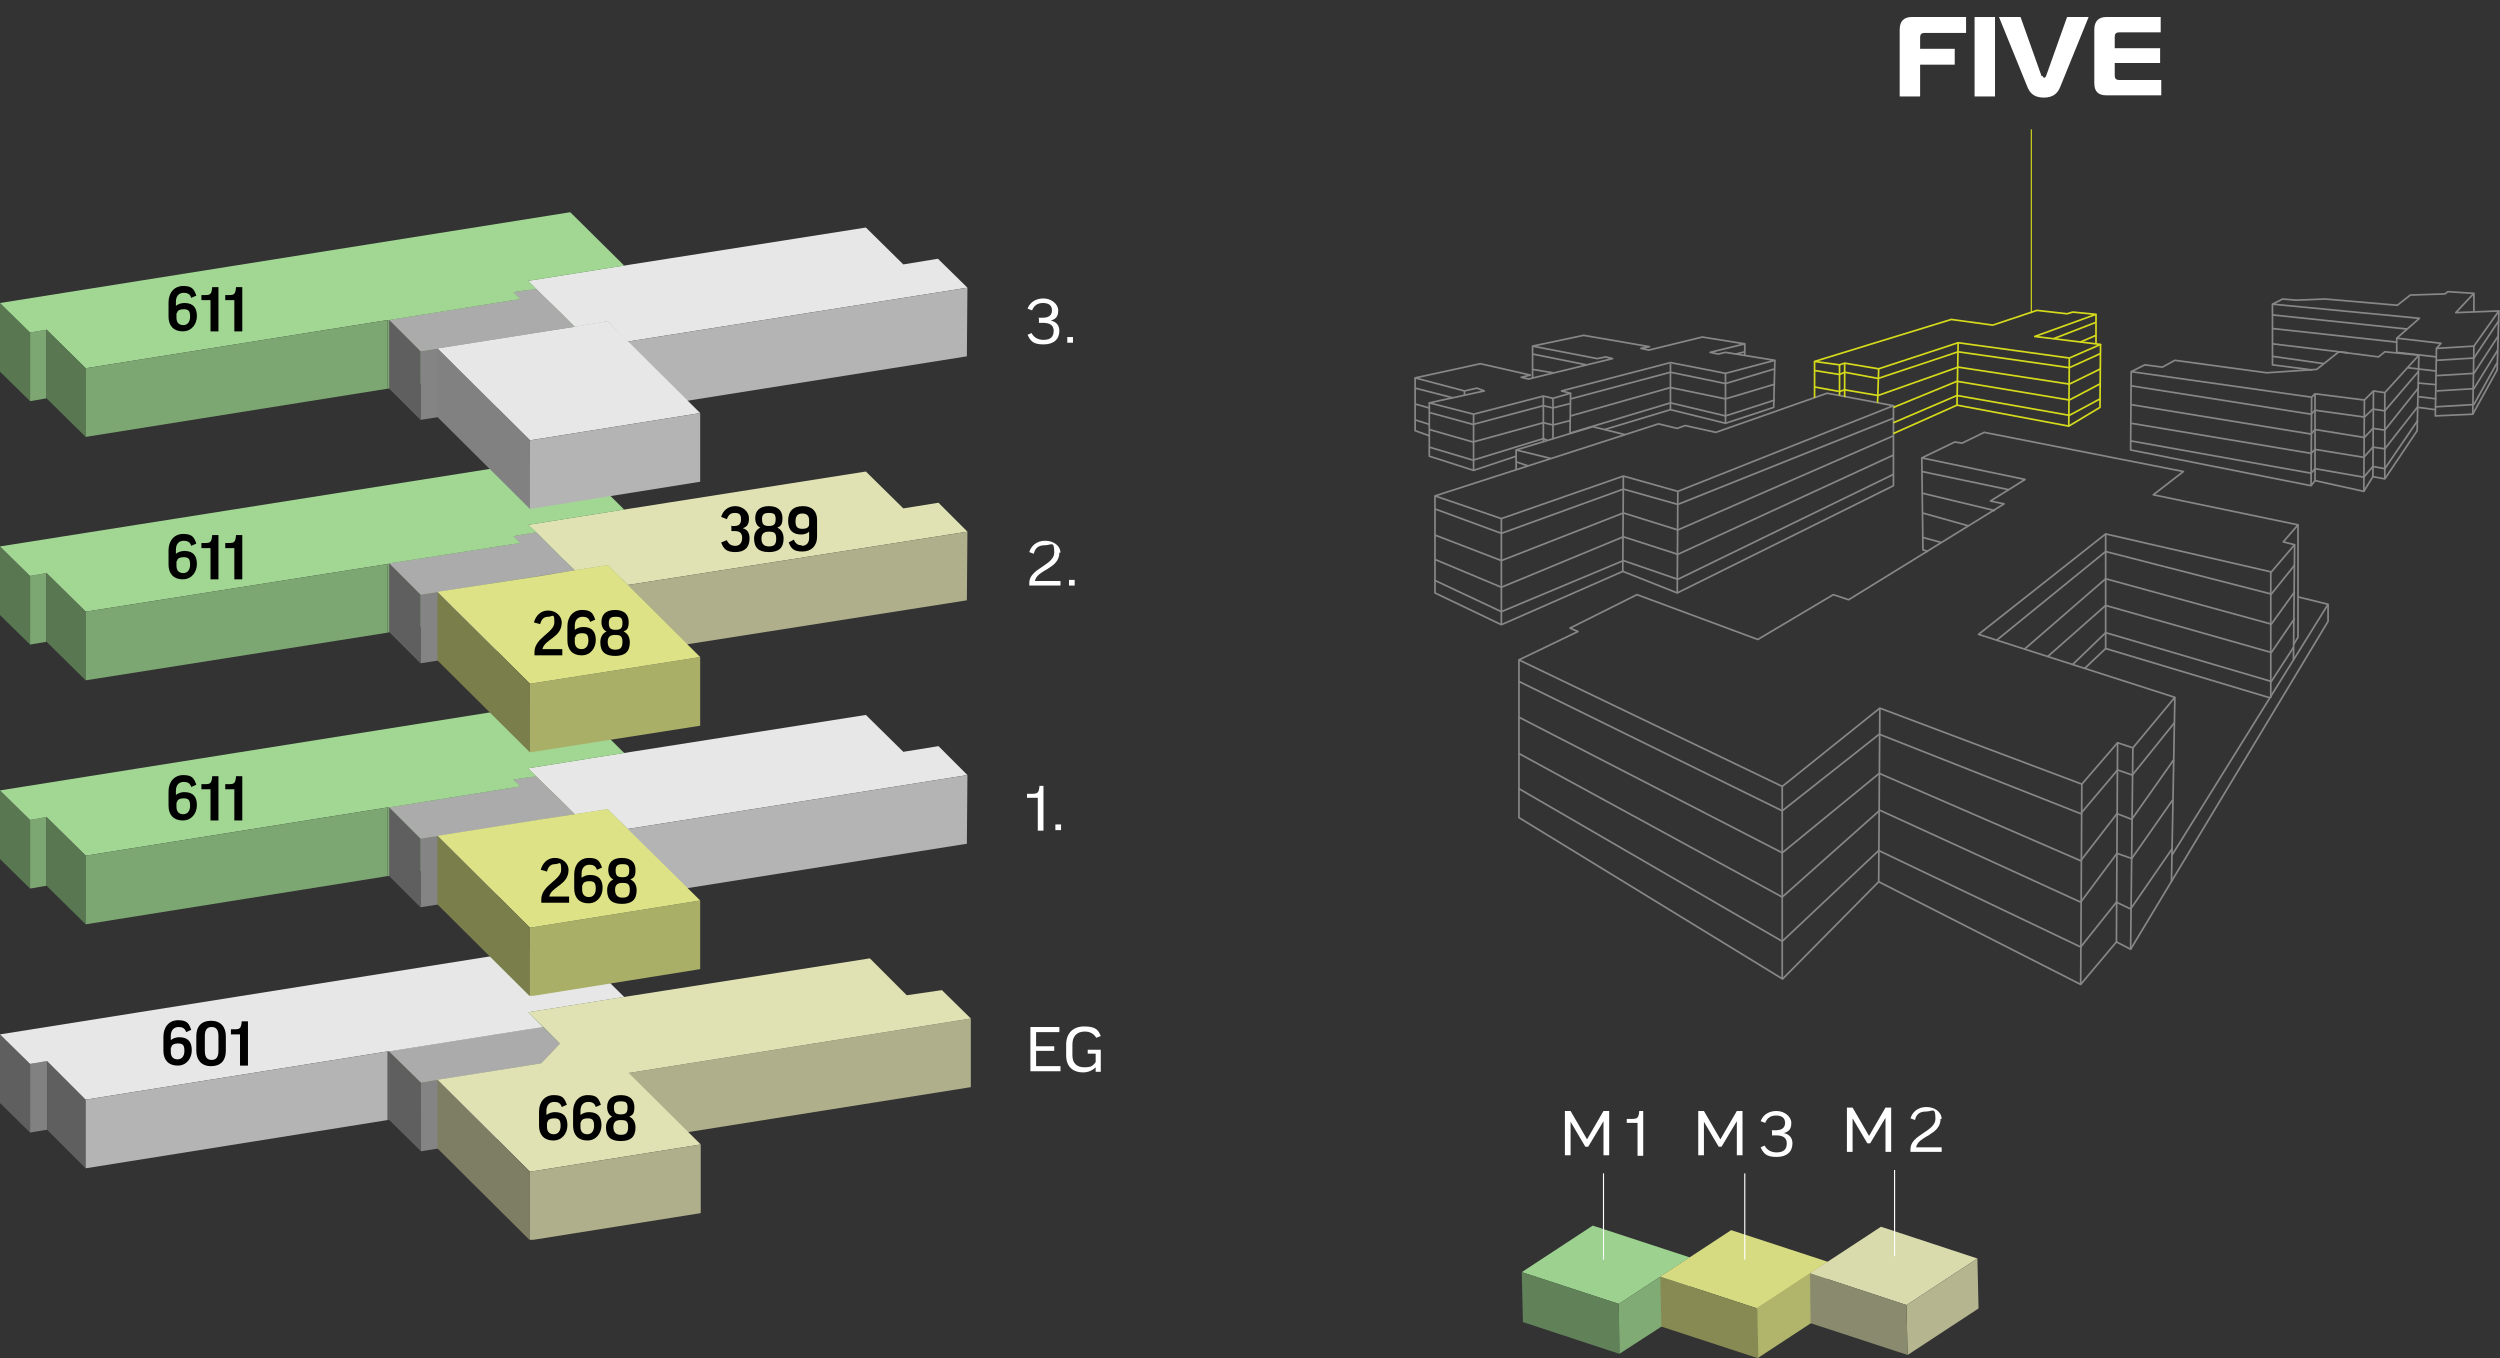 <?xml version="1.0" encoding="UTF-8"?>
<svg id="uuid-26e4fee6-b689-4567-a414-d956344bf534" xmlns="http://www.w3.org/2000/svg" xmlns:xlink="http://www.w3.org/1999/xlink" version="1.1" viewBox="0 0 440.6 239.4">
  <rect x="0" y="0" width="440.6" height="239.4" fill="#333333" stroke="none"/>
  <!-- Generator: Adobe Illustrator 29.5.0, SVG Export Plug-In . SVG Version: 2.1.0 Build 137)  -->
  <defs>
    <style>
      .st0, .st1, .st2, .st3, .st4 {
        fill: none;
      }

      .st5 {
        fill: #5f5f5f;
      }

      .st6 {
        fill: #80ab75;
      }

      .st7 {
        fill: #597852;
      }

      .st8 {
        fill: #aaaf68;
      }

      .st9 {
        fill: #acabab;
      }

      .st10 {
        fill: #7da772;
      }

      .st11 {
        fill: #b4b4b4;
      }

      .st12 {
        isolation: isolate;
      }

      .st13 {
        fill: #7a7e4a;
      }

      .st14 {
        fill: #618259;
      }

      .st15 {
        clip-path: url(#clippath-1);
      }

      .st16 {
        clip-path: url(#clippath-3);
      }

      .st17 {
        clip-path: url(#clippath-4);
      }

      .st18 {
        clip-path: url(#clippath-2);
      }

      .st19 {
        clip-path: url(#clippath-7);
      }

      .st20 {
        clip-path: url(#clippath-6);
      }

      .st21 {
        clip-path: url(#clippath-5);
      }

      .st22 {
        fill: #7d7e63;
      }

      .st23 {
        fill: #e7e7e7;
      }

      .st24 {
        fill: #a1d793;
      }

      .st25 {
        fill: #fff;
      }

      .st1 {
        stroke: #fff;
      }

      .st1, .st2 {
        stroke-miterlimit: 10;
        stroke-width: .2px;
      }

      .st26 {
        fill: #858484;
      }

      .st27 {
        fill: #757474;
      }

      .st28 {
        fill: #dce285;
      }

      .st29 {
        fill: #818181;
      }

      .st30 {
        fill: #d6db82;
      }

      .st31 {
        fill: #afaf8b;
      }

      .st32 {
        fill: #8a8a6e;
      }

      .st33 {
        fill: #b5b58f;
      }

      .st34 {
        fill: #e1e2b3;
      }

      .st2, .st3 {
        stroke: #d5da1b;
      }

      .st35 {
        fill: #878a52;
      }

      .st3, .st4 {
        stroke-linejoin: round;
        stroke-width: .3px;
      }

      .st36 {
        fill: #9cd18f;
      }

      .st37 {
        clip-path: url(#clippath);
      }

      .st38 {
        fill: #d9dbad;
      }

      .st39 {
        fill: #b0b56b;
      }

      .st4 {
        stroke: #878787;
      }
    </style>
    <clipPath id="clippath">
      <rect class="st0" x="0" y="37.4" width="171.1" height="181.1"/>
    </clipPath>
    <clipPath id="clippath-1">
      <rect class="st0" x="0" y="166.3" width="171" height="52.2"/>
    </clipPath>
    <clipPath id="clippath-2">
      <rect class="st0" x="0" y="37.4" width="171.1" height="181.1"/>
    </clipPath>
    <clipPath id="clippath-3">
      <rect class="st0" x="0" y="123.3" width="170.5" height="52.2"/>
    </clipPath>
    <clipPath id="clippath-4">
      <rect class="st0" x="0" y="37.4" width="171.1" height="181.1"/>
    </clipPath>
    <clipPath id="clippath-5">
      <rect class="st0" x="0" y="80.4" width="170.5" height="52.2"/>
    </clipPath>
    <clipPath id="clippath-6">
      <rect class="st0" x="0" y="37.4" width="171.1" height="181.1"/>
    </clipPath>
    <clipPath id="clippath-7">
      <rect class="st0" x="0" y="37.4" width="170.5" height="52.2"/>
    </clipPath>
  </defs>
  <g id="uuid-78f483a3-80d4-4cc5-9fe0-41d1d1cb0761">
    <g>
      <g>
        <path class="st25" d="M186.7,181v.9h-4.1v2.5h3.2v.8h-3.2v2.7h4.3v.9h-5.3v-7.8h5.2Z"/>
        <path class="st25" d="M194,182.6l-.8.3c-.4-.7-1.1-1.1-2-1.1-1.5,0-2.2.9-2.2,2.3v1.9c0,1.4.8,2.1,2.1,2.1s1.5-.3,2-.9v-1.5h-1.4v-.7h2.3v3.9h-.9v-.8c-.6.6-1.4.9-2.2.9-1.9,0-3-1.1-3-3v-1.9c0-1.9,1.1-3.2,3.2-3.2s2.5.7,2.9,1.7h0Z"/>
      </g>
      <g>
        <path class="st25" d="M183.9,138.5v7.9h-1v-5.8h-1.9v-.7h.9c1,0,1.2-.2,1.3-1.4h.8,0Z"/>
        <path class="st25" d="M186,145.3h1v1h-1v-1Z"/>
      </g>
      <g>
        <path class="st25" d="M186.7,97.4c0,2.9-4,3-4.3,5h4.5v.8h-5.5v-.5c0-2.5,4.4-3.1,4.4-5.3s-.5-1.3-1.7-1.3-1.7.6-1.9,1.5l-.8-.3c.3-1,1.2-2,2.8-2s2.7,1,2.7,2.1h0s0,0,0,0Z"/>
        <path class="st25" d="M188.4,102.2h1v1h-1v-1Z"/>
      </g>
      <g>
        <path class="st25" d="M183,56h.7c1.1,0,1.7-.4,1.7-1.3s-.6-1.3-1.6-1.3-1.6.5-1.9,1.3l-.8-.3c.4-1.1,1.4-1.8,2.8-1.8s2.6,1,2.6,2.1-.4,1.5-1.3,1.8h0c1,.2,1.5.9,1.5,1.8,0,1.5-1,2.4-2.8,2.4s-2.3-.6-2.8-1.7l.7-.3c.4.8,1.2,1.2,2.1,1.2,1.3,0,1.8-.6,1.8-1.6s-.7-1.4-1.9-1.4h-.7v-.8h0Z"/>
        <path class="st25" d="M188.1,59.4h1v1h-1v-1Z"/>
      </g>
      <g class="st37">
        <g class="st12">
          <g class="st15">
            <g>
              <polygon class="st10" points="110 175.7 110 187.8 93.1 190.5 93.1 178.4 110 175.7"/>
              <polygon class="st22" points="95.8 181 95.7 193.1 93.1 190.5 93.1 178.4 95.8 181"/>
              <polygon class="st22" points="98.7 183.9 98.7 196 95.7 193.1 95.8 181 98.7 183.9"/>
              <polygon class="st10" points="95.7 181 95.7 193.1 68.6 197.4 68.6 185.3 95.7 181"/>
              <polygon class="st5" points="68.3 185.3 68.3 197.4 68.6 197.4 68.6 185.3 68.3 185.3"/>
              <polygon class="st27" points="98.7 183.9 98.7 196 95.4 199.5 95.4 187.4 98.7 183.9"/>
              <polygon class="st29" points="8.3 187 8.3 199.1 5.3 199.6 5.3 187.5 8.3 187"/>
              <polygon class="st5" points="0 194.4 5.3 199.6 5.3 187.5 0 182.3 0 194.4"/>
              <polygon class="st31" points="110.8 189.1 110.7 201.2 171.1 191.6 171.1 179.5 110.8 189.1"/>
              <polygon class="st5" points="74.2 190.8 74.2 202.9 68.6 197.4 68.6 185.3 74.2 190.8"/>
              <polygon class="st9" points="95.7 181 98.7 183.9 95.4 187.4 74.2 190.8 68.6 185.3 95.7 181"/>
              <polygon class="st26" points="95.4 187.4 95.4 199.5 74.2 202.9 74.2 190.8 95.4 187.4"/>
              <polygon class="st5" points="15.1 193.8 15.1 205.9 8.3 199.1 8.3 187 15.1 193.8"/>
              <polygon class="st23" points="100.5 166.3 0 182.3 5.3 187.5 8.3 187 15.1 193.8 68.3 185.3 68.6 185.3 95.7 181 93.1 178.4 110 175.7 100.5 166.3"/>
              <polygon class="st11" points="68.3 185.3 68.3 197.4 15.1 205.9 15.1 193.8 68.3 185.3"/>
              <polygon class="st34" points="110 175.7 93.1 178.4 95.8 181 98.7 183.9 95.4 187.4 77.1 190.3 93.4 206.5 123.5 201.7 110.8 189.1 171.1 179.5 166 174.5 159.8 175.4 153.3 168.9 110 175.7"/>
              <polygon class="st31" points="93.4 206.5 93.4 218.6 123.5 213.8 123.5 201.7 93.4 206.5"/>
              <polygon class="st22" points="77.1 202.4 93.4 218.6 93.4 206.5 77.1 190.3 77.1 202.4"/>
            </g>
          </g>
        </g>
      </g>
      <g class="st18">
        <g class="st12">
          <g class="st16">
            <g>
              <polygon class="st10" points="109.4 132.8 109.4 144.9 110 144.8 110 132.7 109.4 132.8"/>
              <polygon class="st10" points="109.4 132.8 109.4 144.9 93.1 147.5 93.1 135.4 109.4 132.8"/>
              <polygon class="st22" points="94.5 136.8 94.5 148.9 93.1 147.5 93.1 135.4 94.5 136.8"/>
              <polygon class="st10" points="94.5 136.8 94.5 148.9 90.5 149.5 90.5 137.4 94.5 136.8"/>
              <polygon class="st22" points="95.7 138 95.7 150.1 94.5 148.9 94.5 136.8 95.7 138"/>
              <polygon class="st5" points="91.7 138.6 91.7 150.7 90.5 149.5 90.5 137.4 91.7 138.6"/>
              <polygon class="st22" points="98.7 140.9 98.7 153 95.7 150.1 95.7 138 98.7 140.9"/>
              <polygon class="st10" points="91.7 138.6 91.7 150.7 68.6 154.4 68.6 142.3 91.7 138.6"/>
              <polygon class="st10" points="68.3 142.3 68.3 154.4 68.6 154.4 68.6 142.3 68.3 142.3"/>
              <polygon class="st31" points="107.1 142.6 107.1 154.6 101.2 155.6 101.3 143.5 107.1 142.6"/>
              <polygon class="st22" points="101.3 143.5 101.2 155.6 98.7 153 98.7 140.9 101.3 143.5"/>
              <polygon class="st10" points="8.2 144 8.2 156.1 5.3 156.6 5.3 144.5 8.2 144"/>
              <polygon class="st7" points="0 150.6 0 151.4 5.3 156.6 5.3 144.5 0 139.3 0 150.6"/>
              <polygon class="st22" points="110.6 146.1 110.6 158.2 107.1 154.6 107.1 142.6 110.6 146.1"/>
              <polygon class="st23" points="109.4 132.8 93.1 135.4 94.5 136.8 95.7 138 98.7 140.9 101.3 143.5 107.1 142.6 110.6 146.1 170.5 136.6 165.4 131.5 159.2 132.5 152.6 126 109.4 132.8"/>
              <polygon class="st11" points="110.6 146.1 110.6 158.2 170.4 148.7 170.5 136.6 110.6 146.1"/>
              <polygon class="st26" points="101.3 143.5 101.2 155.6 74.1 159.9 74.1 147.8 101.3 143.5"/>
              <polygon class="st9" points="94.5 136.8 95.7 138 98.7 140.9 101.3 143.5 74.1 147.8 68.6 142.3 91.7 138.6 90.5 137.4 94.5 136.8"/>
              <polygon class="st5" points="74.1 147.8 74.1 159.9 68.6 154.4 68.6 142.3 74.1 147.8"/>
              <polygon class="st24" points="100.5 123.3 0 139.3 5.3 144.5 8.2 144 15.1 150.8 68.3 142.3 68.6 142.3 91.7 138.6 90.5 137.4 94.5 136.8 93.1 135.4 109.4 132.8 110 132.7 100.5 123.3"/>
              <polygon class="st7" points="15.1 150.8 15.1 162.9 8.2 156.1 8.2 144 15.1 150.8"/>
              <polygon class="st10" points="68.3 142.3 68.3 154.4 15.1 162.9 15.1 150.8 68.3 142.3"/>
              <polygon class="st8" points="93.4 163.5 93.4 175.6 123.4 170.8 123.4 158.7 93.4 163.5"/>
              <polygon class="st28" points="107.1 142.6 123.4 158.7 93.4 163.5 77.1 147.3 95.4 144.4 101.3 143.5 107.1 142.6"/>
              <polygon class="st13" points="77.1 159.4 93.4 175.6 93.4 163.5 77.1 147.3 77.1 159.4"/>
            </g>
          </g>
        </g>
      </g>
      <g class="st17">
        <g class="st12">
          <g class="st21">
            <g>
              <polygon class="st10" points="109.4 89.9 109.4 102 110 101.9 110 89.8 109.4 89.9"/>
              <polygon class="st10" points="109.4 89.9 109.4 102 93.1 104.5 93.1 92.5 109.4 89.9"/>
              <polygon class="st22" points="94.5 93.8 94.5 105.9 93.1 104.5 93.1 92.5 94.5 93.8"/>
              <polygon class="st10" points="94.5 93.8 94.5 105.9 90.5 106.6 90.5 94.5 94.5 93.8"/>
              <polygon class="st22" points="95.7 95 95.7 107.1 94.5 105.9 94.5 93.8 95.7 95"/>
              <polygon class="st5" points="91.7 95.7 91.7 107.8 90.5 106.6 90.5 94.5 91.7 95.7"/>
              <polygon class="st22" points="98.7 98 98.7 110.1 95.7 107.1 95.7 95 98.7 98"/>
              <polygon class="st10" points="91.7 95.7 91.7 107.8 68.6 111.4 68.6 99.3 91.7 95.7"/>
              <polygon class="st10" points="68.3 99.4 68.3 111.5 68.6 111.4 68.6 99.3 68.3 99.4"/>
              <polygon class="st31" points="107.1 99.6 107.1 111.7 101.2 112.6 101.3 100.5 107.1 99.6"/>
              <polygon class="st22" points="101.3 100.5 101.2 112.6 98.7 110.1 98.7 98 101.3 100.5"/>
              <polygon class="st10" points="8.2 101 8.2 113.1 5.3 113.6 5.3 101.5 8.2 101"/>
              <polygon class="st7" points="0 108.4 5.3 113.6 5.3 101.5 0 96.3 0 108.4"/>
              <polygon class="st22" points="110.6 103.1 110.6 115.2 107.1 111.7 107.1 99.6 110.6 103.1"/>
              <polygon class="st34" points="109.4 89.9 93.1 92.5 94.5 93.8 95.7 95 98.7 98 101.3 100.5 107.1 99.6 110.6 103.1 170.5 93.7 165.4 88.6 159.2 89.6 152.6 83.1 109.4 89.9"/>
              <polygon class="st31" points="110.6 103.1 110.6 115.2 170.4 105.8 170.5 93.7 110.6 103.1"/>
              <polygon class="st26" points="101.3 100.5 101.2 112.6 74.1 116.9 74.1 104.8 101.3 100.5"/>
              <polygon class="st9" points="94.5 93.8 95.7 95 98.7 98 101.3 100.5 74.1 104.8 68.6 99.3 91.7 95.7 90.5 94.5 94.5 93.8"/>
              <polygon class="st5" points="74.1 104.8 74.1 116.9 68.6 111.4 68.6 99.3 74.1 104.8"/>
              <polygon class="st24" points="100.5 80.4 0 96.3 5.3 101.5 8.2 101 15.1 107.8 68.3 99.4 68.6 99.3 91.7 95.7 90.5 94.5 94.5 93.8 93.1 92.5 109.4 89.9 110 89.8 100.5 80.4"/>
              <polygon class="st7" points="15.1 107.8 15.1 119.9 8.2 113.1 8.2 101 15.1 107.8"/>
              <polygon class="st10" points="68.3 99.4 68.3 111.5 15.1 119.9 15.1 107.8 68.3 99.4"/>
              <polygon class="st8" points="93.4 120.5 93.4 132.6 123.4 127.9 123.4 115.8 93.4 120.5"/>
              <polygon class="st28" points="107.1 99.6 123.4 115.8 93.4 120.5 77.1 104.3 95.4 101.5 101.3 100.5 107.1 99.6"/>
              <polygon class="st13" points="77.1 116.4 93.4 132.6 93.4 120.5 77.1 104.4 77.1 116.4"/>
            </g>
          </g>
        </g>
      </g>
      <g class="st20">
        <g class="st12">
          <g class="st19">
            <g>
              <polygon class="st10" points="109.4 46.9 109.4 59 110 58.9 110 46.8 109.4 46.9"/>
              <polygon class="st10" points="109.4 46.9 109.4 59 93.1 61.6 93.1 49.5 109.4 46.9"/>
              <polygon class="st29" points="94.5 50.9 94.5 63 93.1 61.6 93.1 49.5 94.5 50.9"/>
              <polygon class="st10" points="94.5 50.9 94.5 63 90.5 63.6 90.5 51.5 94.5 50.9"/>
              <polygon class="st29" points="95.7 52.1 95.7 64.2 94.5 63 94.5 50.9 95.7 52.1"/>
              <polygon class="st5" points="91.7 52.7 91.7 64.8 90.5 63.6 90.5 51.5 91.7 52.7"/>
              <polygon class="st29" points="98.7 55 98.7 67.1 95.7 64.2 95.7 52.1 98.7 55"/>
              <polygon class="st10" points="91.7 52.7 91.7 64.8 68.6 68.5 68.6 56.4 91.7 52.7"/>
              <polygon class="st10" points="68.3 56.4 68.3 68.5 68.6 68.5 68.6 56.4 68.3 56.4"/>
              <polygon class="st11" points="107.1 56.6 107.1 68.7 101.2 69.7 101.3 57.6 107.1 56.6"/>
              <polygon class="st29" points="101.3 57.6 101.2 69.7 98.7 67.1 98.7 55 101.3 57.6"/>
              <polygon class="st10" points="8.2 58.1 8.2 70.2 5.3 70.7 5.3 58.6 8.2 58.1"/>
              <polygon class="st7" points="0 65.5 5.3 70.7 5.3 58.6 0 53.4 0 65.5"/>
              <polygon class="st29" points="110.6 60.2 110.6 72.3 107.1 68.7 107.1 56.6 110.6 60.2"/>
              <polygon class="st23" points="109.4 46.9 93.1 49.5 94.5 50.9 95.7 52.1 98.7 55 101.3 57.6 107.1 56.6 110.6 60.2 170.5 50.7 165.3 45.6 159.2 46.6 152.6 40.1 109.4 46.9"/>
              <polygon class="st11" points="110.6 60.2 110.6 72.3 170.4 62.8 170.5 50.7 110.6 60.2"/>
              <polygon class="st26" points="101.2 57.6 101.2 69.7 74.1 74 74.1 61.9 101.2 57.6"/>
              <polygon class="st23" points="107.1 56.6 123.4 72.8 93.4 77.6 77.1 61.4 95.4 58.5 101.2 57.6 107.1 56.6"/>
              <polygon class="st9" points="94.5 50.9 95.7 52.1 98.7 55 101.2 57.6 74.1 61.9 68.6 56.4 91.7 52.7 90.5 51.5 94.5 50.9"/>
              <polygon class="st5" points="74.1 61.9 74.1 74 68.6 68.5 68.6 56.4 74.1 61.9"/>
              <polygon class="st24" points="100.5 37.4 0 53.4 5.3 58.6 8.2 58.1 15.1 64.9 68.3 56.4 68.6 56.4 91.7 52.7 90.5 51.5 94.5 50.9 93.1 49.5 109.4 46.9 110 46.8 100.5 37.4"/>
              <polygon class="st7" points="15.1 64.9 15.1 77 8.2 70.2 8.2 58.1 15.1 64.9"/>
              <polygon class="st10" points="68.3 56.4 68.3 68.5 15.1 77 15.1 64.9 68.3 56.4"/>
              <polygon class="st11" points="93.4 77.6 93.4 89.7 123.4 84.9 123.4 72.8 93.4 77.6"/>
              <polygon class="st29" points="77.1 73.5 93.4 89.7 93.4 77.6 77.1 61.4 77.1 73.5"/>
            </g>
          </g>
        </g>
      </g>
      <g>
        <path class="st25" d="M334.8,17V5.2c0-1.5.8-2.2,2.1-2.2h9.6v2.8h-7.2c-.7,0-.9.2-.9.9v1.9h6.1v2.8h-6.1v5.6h-3.6,0Z"/>
        <path class="st25" d="M348,17V3h3.6v14h-3.6Z"/>
        <path class="st25" d="M360,13.4c0,.2.2.3.3.3s.2-.1.3-.3l3.7-10.4h3.8l-5,12.3c-.4,1-1.1,1.9-2.9,1.9s-2.5-.9-2.9-1.9l-5-12.3h3.8l3.7,10.4h0Z"/>
        <path class="st25" d="M380.8,5.7h-7.2c-.7,0-.9.2-.9.9v1.9h8v2.6h-8v2.1c0,.7.2.9.9.9h7.3v2.7h-9.7c-1.3,0-2.1-.6-2.1-2.1V5.2c0-1.5.8-2.2,2.1-2.2h9.6v2.7h0Z"/>
      </g>
      <polygon class="st4" points="267.7 116.3 267.7 144.1 314.1 172.5 314.1 138.6 267.7 116.3"/>
      <polyline class="st4" points="267.7 116.3 278.1 111.3 276.7 110.7 288.5 104.8 309.8 112.7 323.1 104.8 325.8 105.7 353.2 88.8 350.8 88.3 356.9 84.5 338.7 80.7 344.5 77.9 345.8 78.1 349.7 76.2 384.8 83.1 379.5 87.2 405 92.5 402.4 95.5 404.4 96 400.3 100.8 371.1 94.1 348.7 111.8 383.3 122.9 375.9 131.8 373.2 130.9 366.9 138.2 331.3 124.8 314.1 138.6"/>
      <polyline class="st4" points="366.7 173.5 373 166 375.5 167.3 410.3 109.5 410.3 106.5"/>
      <polyline class="st4" points="314.1 172.6 331.1 155.4 366.7 173.5 366.9 138.2"/>
      <line class="st4" x1="331.3" y1="124.8" x2="331.1" y2="155.4"/>
      <line class="st4" x1="373" y1="166" x2="373.2" y2="130.9"/>
      <line class="st4" x1="375.9" y1="131.8" x2="375.5" y2="167.3"/>
      <polyline class="st4" points="267.7 120.1 314.1 142.9 331.2 129.4 366.7 143.4 373.2 135.7 375.8 136.6 383.2 127.4"/>
      <polyline class="st4" points="267.7 126.4 314.1 150.3 331.2 136.3 366.7 151.7 373.1 143.4 375.7 144.4 383.1 133.9"/>
      <polyline class="st4" points="267.7 132.8 314.1 158.1 331.3 142.8 366.7 159 373.1 150.4 375.7 151.3 382.9 141"/>
      <polyline class="st4" points="371.1 94.1 371.1 114.3 367.4 117.8"/>
      <line class="st4" x1="404.2" y1="116.3" x2="404.4" y2="96"/>
      <line class="st4" x1="371.1" y1="114.3" x2="400.1" y2="123"/>
      <polyline class="st4" points="405 92.5 405 112.3 404.2 113.6"/>
      <polyline class="st4" points="267.7 139 314.1 165.9 331.1 149.9 366.7 166.9 373 159 375.5 160.2 382.8 149.6"/>
      <polyline class="st4" points="405 105.2 410.3 106.5 382.8 150.7"/>
      <polyline class="st4" points="351.8 112.9 371.1 97.2 400.3 104.7 404.4 99.6"/>
      <polyline class="st4" points="356.8 114.4 371.1 102 400.3 110 404.4 104.3"/>
      <polyline class="st4" points="360.9 115.7 371.1 106.7 400.3 115 404.4 109"/>
      <polyline class="st4" points="365.3 117.1 371.1 111.5 400.3 120.1 404.2 114.1"/>
      <line class="st4" x1="400.2" y1="100.8" x2="400.2" y2="123"/>
      <polyline class="st4" points="338.7 80.7 338.9 96.9 339.8 97.2"/>
      <line class="st4" x1="354" y1="86.3" x2="338.7" y2="83.1"/>
      <line class="st4" x1="351.6" y1="90" x2="338.7" y2="86.9"/>
      <line class="st4" x1="347" y1="92.7" x2="338.8" y2="90.4"/>
      <line class="st4" x1="342.1" y1="95.6" x2="338.8" y2="94.7"/>
      <line class="st4" x1="382.7" y1="155.4" x2="383.3" y2="122.9"/>
      <polygon class="st4" points="292.3 74.7 252.9 87.4 264.6 91.4 286.1 83.9 295.7 86.6 333.7 71.5 322 69.3 302.4 76.2 297 75 295.6 75.5 292.3 74.7"/>
      <polyline class="st4" points="286.4 76.6 280.7 75.2 267.2 79.3 273.3 80.8"/>
      <line class="st4" x1="267.2" y1="79.3" x2="267.2" y2="82.8"/>
      <polyline class="st4" points="252.9 87.4 252.9 104.5 264.6 110.1 286 100.7 295.6 104.5 333.7 85.6 333.7 71.5"/>
      <line class="st4" x1="286.1" y1="83.9" x2="286" y2="100.7"/>
      <line class="st4" x1="295.7" y1="86.6" x2="295.6" y2="104.5"/>
      <line class="st4" x1="264.6" y1="91.4" x2="264.6" y2="110.1"/>
      <polyline class="st4" points="252.9 89.7 264.6 94 286.1 86.2 295.7 88.9 333.7 73.7"/>
      <polyline class="st4" points="252.9 94.3 264.6 98.8 286.1 90.4 295.7 93.4 333.7 76.8"/>
      <polyline class="st4" points="252.9 98.6 264.6 103.5 286.1 94.6 295.7 97.7 333.7 80.2"/>
      <polyline class="st4" points="252.9 102.3 264.6 107.8 286.1 98.8 295.7 102.1 333.7 83.6"/>
      <line class="st4" x1="267.2" y1="81.4" x2="269.3" y2="82.1"/>
      <polygon class="st3" points="343.9 56.3 319.8 63.7 324.2 64.3 325.1 64 331.1 65 345.1 60.4 364.7 63.1 370.2 60.7 358.6 59.3 369.4 55.4 365.3 55 364.3 55.3 359 54.7 351.2 57.3 343.9 56.3"/>
      <line class="st3" x1="319.8" y1="63.7" x2="319.8" y2="70.1"/>
      <line class="st3" x1="324.2" y1="64.3" x2="324.2" y2="69.7"/>
      <line class="st3" x1="325.1" y1="64" x2="325.1" y2="70"/>
      <line class="st3" x1="331.1" y1="65" x2="330.9" y2="71"/>
      <polyline class="st3" points="333.7 76.4 344.9 71.4 345.1 60.4"/>
      <polyline class="st3" points="364.7 63.1 364.6 75.1 370.1 71.8 370.2 60.7"/>
      <line class="st3" x1="344.9" y1="71.4" x2="364.6" y2="75.1"/>
      <polyline class="st3" points="319.8 65.3 324.2 66 325.1 65.6 331 66.7 345.1 62 364.7 64.8 370.2 62.3"/>
      <polyline class="st3" points="319.8 68.2 324.2 69 325.1 68.7 331 69.7 345.1 64.7 364.7 67.7 370.2 65"/>
      <polyline class="st3" points="370.2 67.6 364.7 70.5 344.9 67.2 333.7 71.8"/>
      <polyline class="st3" points="333.7 74.5 344.9 69.7 364.7 73.2 370.1 70.3"/>
      <line class="st3" x1="369.4" y1="55.4" x2="369.4" y2="60.6"/>
      <line class="st3" x1="369.4" y1="56.8" x2="361.9" y2="59.7"/>
      <line class="st3" x1="369.4" y1="59.1" x2="366.6" y2="60.3"/>
      <polygon class="st4" points="402.3 52.7 400.5 53.6 426.4 56.1 422.4 59.6 430.2 60.5 429.4 61.4 436 61 440.4 54.8 432.8 55.1 436 51.7 431.4 51.4 430.9 51.8 424.8 52 422.5 53.8 409.8 52.7 404.7 52.9 402.3 52.7"/>
      <polyline class="st4" points="400.5 53.6 400.5 64.3 407.5 65.2"/>
      <line class="st4" x1="422.4" y1="59.6" x2="422.4" y2="62.2"/>
      <polyline class="st4" points="429.4 61.4 429.2 73.3 435.8 73 440.1 65.2 440.4 54.8"/>
      <line class="st4" x1="436" y1="61" x2="435.8" y2="73"/>
      <line class="st4" x1="436" y1="51.7" x2="436" y2="55"/>
      <line class="st4" x1="400.5" y1="55.5" x2="424.3" y2="58"/>
      <line class="st4" x1="400.5" y1="57.9" x2="422.4" y2="60.3"/>
      <line class="st4" x1="400.5" y1="60.6" x2="413.9" y2="62.2"/>
      <line class="st4" x1="400.5" y1="62.8" x2="409.6" y2="64.1"/>
      <polyline class="st4" points="429.4 63.5 436 63.1 440.4 56.5"/>
      <polyline class="st4" points="429.4 66.2 436 65.8 440.3 59.2"/>
      <polyline class="st4" points="429.4 68.9 436 68.5 440.2 61.7"/>
      <polyline class="st4" points="429.2 71.7 436 71.3 440.1 63.9"/>
      <line class="st4" x1="429.2" y1="72.2" x2="426.2" y2="71.8"/>
      <line class="st4" x1="429.4" y1="62.9" x2="422.4" y2="62.1"/>
      <line class="st4" x1="429.4" y1="65.4" x2="424.3" y2="64.8"/>
      <line class="st4" x1="429.4" y1="67.8" x2="426.1" y2="67.5"/>
      <line class="st4" x1="429.4" y1="70.3" x2="426.2" y2="69.9"/>
      <polygon class="st4" points="260.9 64.1 249.4 66.6 258.1 68.9 260.3 68.4 261.6 68.9 251.9 71 259.7 73 272 69.8 273.7 70.2 276.8 69.3 275.2 68.9 294.4 63.9 304.1 65.8 312.8 63.5 304.1 62.1 302.8 62.4 301.4 62.1 307.5 60.6 300 59.4 290.6 61.7 289.2 61.4 290.7 61.1 279.1 59.1 270.1 61 281.5 63.2 283 62.9 284.2 63.2 269.4 66.8 268.1 66.5 269.7 66.1 260.9 64.1"/>
      <polyline class="st4" points="251.9 71 251.9 80.4 259.7 82.9 267.2 80.4"/>
      <line class="st4" x1="259.7" y1="73" x2="259.7" y2="82.9"/>
      <line class="st4" x1="272" y1="69.8" x2="272" y2="77.8"/>
      <line class="st4" x1="273.7" y1="70.2" x2="273.7" y2="77.3"/>
      <line class="st4" x1="276.8" y1="69.3" x2="276.7" y2="76.4"/>
      <polyline class="st4" points="282.8 75.7 294.4 72.2 304.1 74.6 312.6 71.8 312.8 63.5"/>
      <line class="st4" x1="294.4" y1="64.1" x2="294.4" y2="72.2"/>
      <line class="st4" x1="304.1" y1="65.8" x2="304.1" y2="74.6"/>
      <line class="st4" x1="307.5" y1="60.6" x2="307.5" y2="62.6"/>
      <line class="st4" x1="270.1" y1="61" x2="270.1" y2="66.6"/>
      <line class="st4" x1="270.1" y1="62.4" x2="279.6" y2="64.3"/>
      <line class="st4" x1="270.1" y1="65.1" x2="273.7" y2="65.7"/>
      <polyline class="st4" points="249.4 66.6 249.4 75.9 251.9 76.8"/>
      <line class="st4" x1="258.1" y1="68.9" x2="258.1" y2="69.6"/>
      <polyline class="st4" points="251.9 72.7 259.6 74.8 272 71.5 273.7 71.9 276.8 71.1"/>
      <polyline class="st4" points="251.9 75.7 259.6 77.9 272 74.5 273.7 74.9 276.8 74.1"/>
      <polyline class="st4" points="251.9 78.8 259.6 81.1 272 77.3 272.7 77.6"/>
      <polyline class="st4" points="276.8 70.3 294.4 65.6 304.1 67.6 312.8 65"/>
      <polyline class="st4" points="276.8 73.3 294.4 68.3 304.1 70.3 312.8 67.7"/>
      <polyline class="st4" points="276.8 76.3 294.4 71 304.1 73.3 312.8 70.5"/>
      <line class="st4" x1="307.5" y1="62" x2="305.9" y2="62.4"/>
      <line class="st4" x1="249.4" y1="68.4" x2="256" y2="70.1"/>
      <line class="st4" x1="249.4" y1="71.2" x2="251.9" y2="71.9"/>
      <line class="st4" x1="249.4" y1="74" x2="251.9" y2="74.8"/>
      <polygon class="st4" points="378 64.3 375.6 65.5 407.4 70 408 69.4 416.7 70.5 418.3 68.9 420.3 69.2 426.3 62.6 420.3 62 419.2 62.9 412.2 62 408.3 65.1 399.5 65.7 383.3 63.5 381.1 64.7 378 64.3"/>
      <polyline class="st4" points="375.6 65.5 375.5 79.3 407.3 85.6 408 84.7 416.6 86.6 418.2 84 420.3 84.4 426 75.9 426.3 62.6"/>
      <line class="st4" x1="420.3" y1="69.2" x2="420.3" y2="84.4"/>
      <line class="st4" x1="418.3" y1="68.9" x2="418.2" y2="84"/>
      <line class="st4" x1="416.7" y1="70.5" x2="416.6" y2="86.6"/>
      <line class="st4" x1="407.4" y1="70.1" x2="407.3" y2="85.6"/>
      <line class="st4" x1="408" y1="69.4" x2="408" y2="84.7"/>
      <polyline class="st4" points="375.6 68 407.3 73 408 72.3 416.7 73.5 418.2 72.1 420.3 72.4 426.2 65.5"/>
      <polyline class="st4" points="375.5 71.3 407.3 76.5 408 75.7 416.7 77.1 418.2 75.5 420.3 75.8 426.2 68.4"/>
      <polyline class="st4" points="375.6 74.6 407.3 79.9 408 79.2 416.6 80.6 418.2 78.8 420.3 79.1 426.1 71.7"/>
      <polyline class="st4" points="375.5 77.7 407.3 83.4 408 82.6 416.6 84.1 418.2 82.2 420.3 82.6 426.1 74.1"/>
      <line class="st2" x1="358" y1="22.8" x2="358" y2="55.2"/>
      <polygon class="st36" points="297.8 221.6 285.3 229.8 268.2 224.2 280.7 216 297.8 221.6"/>
      <polygon class="st6" points="297.8 221.6 297.9 230.5 285.4 238.6 285.3 229.8 297.8 221.6"/>
      <polygon class="st14" points="285.3 229.8 285.4 238.6 268.4 233 268.2 224.2 285.3 229.8"/>
      <polygon class="st30" points="322.2 222.4 309.7 230.6 292.6 225 305.1 216.8 322.2 222.4"/>
      <polygon class="st39" points="322 222.4 322.2 231.2 309.7 239.4 309.5 230.6 322 222.4"/>
      <polygon class="st35" points="309.7 230.6 309.9 239.4 292.8 233.8 292.6 225 309.7 230.6"/>
      <path class="st25" d="M283.6,195.8v7.8h-1v-6h0l-2.7,4.5h-.5l-2.6-4.4h0v5.9h-1v-7.8h1l2.9,5,2.9-5h1Z"/>
      <path class="st25" d="M289.6,195.8v7.9h-1v-5.8h-1.9v-.7h.9c1,0,1.2-.2,1.3-1.4h.8,0Z"/>
      <path class="st25" d="M307.1,195.8v7.8h-1v-6h0l-2.7,4.5h-.5l-2.6-4.4h0v5.9h-1v-7.8h1l2.9,5,2.9-5h1Z"/>
      <path class="st25" d="M312.2,199.2h.7c1.1,0,1.7-.4,1.7-1.3s-.6-1.3-1.6-1.3-1.6.5-1.9,1.3l-.8-.3c.4-1.1,1.4-1.8,2.8-1.8s2.6,1,2.6,2.1-.4,1.5-1.3,1.8h0c1,.2,1.5.9,1.5,1.8,0,1.5-1,2.4-2.8,2.4s-2.3-.6-2.8-1.7l.7-.3c.4.8,1.2,1.2,2.1,1.2,1.3,0,1.8-.6,1.8-1.6s-.7-1.4-1.9-1.4h-.7v-.8h0Z"/>
      <line class="st1" x1="282.6" y1="206.8" x2="282.6" y2="222"/>
      <line class="st1" x1="307.5" y1="206.8" x2="307.5" y2="222"/>
      <g>
        <path d="M33.7,181.5l-.9.4c-.2-.7-.7-.9-1.3-.9-.9,0-1.4.6-1.4,1.6v.7h0c.4-.3.9-.5,1.5-.5,1.6,0,2.2.9,2.2,2.3s-.9,2.7-2.5,2.7-2.5-1-2.5-2.6v-2.5c0-1.7,1-2.9,2.6-2.9s1.9.6,2.3,1.7ZM30.1,184.6v.8c0,.9.5,1.3,1.2,1.3s1.2-.5,1.2-1.5-.3-1.3-1.1-1.3-1.2.3-1.2.7Z"/>
        <path d="M39.8,185.2c0,1.7-.9,2.7-2.6,2.7s-2.6-1.1-2.6-2.7v-2.6c0-1.7.9-2.7,2.6-2.7s2.6,1.1,2.6,2.7v2.6ZM36.1,185.2c0,1.1.4,1.6,1.2,1.6s1.2-.5,1.2-1.6v-2.6c0-1.1-.4-1.6-1.2-1.6s-1.2.5-1.2,1.6v2.6Z"/>
        <path d="M43.7,179.9v7.9h-1.4v-5.5h-1.6v-.9h.7c.9,0,1.1-.2,1.2-1.4h1.1Z"/>
      </g>
      <g>
        <path d="M34.6,95.8l-.9.4c-.2-.7-.7-.9-1.3-.9-.9,0-1.4.6-1.4,1.6v.7h0c.4-.3.9-.5,1.5-.5,1.6,0,2.2.9,2.2,2.3s-.9,2.7-2.5,2.7-2.5-1-2.5-2.6v-2.5c0-1.7,1-2.9,2.6-2.9s1.9.6,2.3,1.7ZM31.1,98.9v.8c0,.9.5,1.3,1.2,1.3s1.2-.5,1.2-1.5-.3-1.3-1.1-1.3-1.2.3-1.2.7Z"/>
        <path d="M38.5,94.2v7.9h-1.4v-5.5h-1.6v-.9h.7c.9,0,1.1-.2,1.2-1.4h1.1Z"/>
        <path d="M42.7,94.2v7.9h-1.4v-5.5h-1.6v-.9h.7c.9,0,1.1-.2,1.2-1.4h1.1Z"/>
      </g>
      <g>
        <path d="M99,109.7c0,2.7-3,2.9-3.4,4.7h3.5v1.1h-4.9v-.6c0-2.5,3.5-3.4,3.5-5.2s-.3-1-1.1-1-1.2.5-1.4,1.3l-1.1-.3c.3-1.1,1.1-2.1,2.5-2.1s2.4,1,2.4,2.1Z"/>
        <path d="M104.9,109.2l-.9.4c-.2-.7-.7-.9-1.3-.9-.9,0-1.4.6-1.4,1.6v.7h0c.4-.3.9-.5,1.5-.5,1.6,0,2.2.9,2.2,2.3s-.9,2.7-2.5,2.7-2.5-1-2.5-2.6v-2.5c0-1.7,1-2.9,2.6-2.9s1.9.6,2.3,1.7ZM101.3,112.3v.8c0,.9.5,1.3,1.2,1.3s1.2-.5,1.2-1.5-.3-1.3-1.1-1.3-1.2.3-1.2.7Z"/>
        <path d="M105.8,113.2c0-.9.4-1.6,1.1-1.9h0c-.6-.3-.9-.9-.9-1.7,0-1.2.7-2.1,2.4-2.1s2.4.9,2.4,2.1-.3,1.4-.9,1.7h0c.7.3,1.1,1,1.1,1.9,0,1.7-.9,2.4-2.6,2.4s-2.6-.7-2.6-2.4h0ZM108.4,111.9c-.8,0-1.3.3-1.3,1.2s.4,1.4,1.3,1.4,1.3-.3,1.3-1.4-.5-1.2-1.3-1.2ZM107.3,109.8c0,.9.3,1.2,1.2,1.2s1.2-.3,1.2-1.2-.3-1.1-1.2-1.1-1.2.3-1.2,1.1Z"/>
      </g>
      <g>
        <path d="M34.6,138.3l-.9.4c-.2-.7-.7-.9-1.3-.9-.9,0-1.4.6-1.4,1.6v.7h0c.4-.3.9-.5,1.5-.5,1.6,0,2.2.9,2.2,2.3s-.9,2.7-2.5,2.7-2.5-1-2.5-2.6v-2.5c0-1.7,1-2.9,2.6-2.9s1.9.6,2.3,1.7h0ZM31.1,141.4v.8c0,.9.5,1.3,1.2,1.3s1.2-.5,1.2-1.5-.3-1.3-1.1-1.3-1.2.3-1.2.7h0Z"/>
        <path d="M38.5,136.7v7.9h-1.4v-5.5h-1.6v-.9h.7c.9,0,1.1-.2,1.2-1.4h1.1Z"/>
        <path d="M42.7,136.7v7.9h-1.4v-5.5h-1.6v-.9h.7c.9,0,1.1-.2,1.2-1.4h1.1Z"/>
      </g>
      <g>
        <path d="M100.2,153.3c0,2.7-3,2.9-3.4,4.7h3.5v1.1h-4.9v-.6c0-2.5,3.5-3.4,3.5-5.2s-.3-1-1.1-1-1.2.5-1.4,1.3l-1.1-.3c.3-1.1,1.1-2.1,2.5-2.1s2.4,1,2.4,2.1h0Z"/>
        <path d="M106.1,152.9l-.9.4c-.2-.7-.7-.9-1.3-.9-.9,0-1.4.6-1.4,1.6v.7h0c.4-.3.9-.5,1.5-.5,1.6,0,2.2.9,2.2,2.3s-.9,2.7-2.5,2.7-2.5-1-2.5-2.6v-2.5c0-1.7,1-2.9,2.6-2.9s1.9.6,2.3,1.7h0ZM102.6,156v.8c0,.9.5,1.3,1.2,1.3s1.2-.5,1.2-1.5-.3-1.3-1.1-1.3-1.2.3-1.2.7h0Z"/>
        <path d="M107,156.9c0-.9.4-1.6,1.1-1.9h0c-.6-.3-.9-.9-.9-1.7,0-1.2.7-2.1,2.4-2.1s2.4.9,2.4,2.1-.3,1.4-.9,1.7h0c.7.3,1.1,1,1.1,1.9,0,1.7-.9,2.4-2.6,2.4s-2.6-.7-2.6-2.4h0ZM109.7,155.6c-.8,0-1.3.3-1.3,1.2s.4,1.4,1.3,1.4,1.3-.3,1.3-1.4-.5-1.2-1.3-1.2ZM108.5,153.4c0,.9.3,1.2,1.2,1.2s1.2-.3,1.2-1.2-.3-1.1-1.2-1.1-1.2.3-1.2,1.1Z"/>
      </g>
      <g>
        <path d="M34.6,52.1l-.9.4c-.2-.7-.7-.9-1.3-.9-.9,0-1.4.6-1.4,1.6v.7h0c.4-.3.9-.5,1.5-.5,1.6,0,2.2.9,2.2,2.3s-.9,2.7-2.5,2.7-2.5-1-2.5-2.6v-2.5c0-1.7,1-2.9,2.6-2.9s1.9.6,2.3,1.7h0ZM31.1,55.2v.8c0,.9.5,1.3,1.2,1.3s1.2-.5,1.2-1.5-.3-1.3-1.1-1.3-1.2.3-1.2.7h0Z"/>
        <path d="M38.5,50.5v7.9h-1.4v-5.5h-1.6v-.9h.7c.9,0,1.1-.2,1.2-1.4h1.1Z"/>
        <path d="M42.7,50.5v7.9h-1.4v-5.5h-1.6v-.9h.7c.9,0,1.1-.2,1.2-1.4h1.1Z"/>
      </g>
      <g>
        <path d="M99.9,194.7l-.9.4c-.2-.7-.7-.9-1.3-.9-.9,0-1.4.6-1.4,1.6v.7h0c.4-.3.9-.5,1.5-.5,1.6,0,2.2.9,2.2,2.3s-.9,2.7-2.5,2.7-2.5-1-2.5-2.6v-2.5c0-1.7,1-2.9,2.6-2.9s1.9.6,2.3,1.7h0ZM96.4,197.8v.8c0,.9.5,1.3,1.2,1.3s1.2-.5,1.2-1.5-.3-1.3-1.1-1.3-1.2.3-1.2.7h0Z"/>
        <path d="M105.9,194.7l-.9.4c-.2-.7-.7-.9-1.3-.9-.9,0-1.4.6-1.4,1.6v.7h0c.4-.3.9-.5,1.5-.5,1.6,0,2.2.9,2.2,2.3s-.9,2.7-2.5,2.7-2.5-1-2.5-2.6v-2.5c0-1.7,1-2.9,2.6-2.9s1.9.6,2.3,1.7h0ZM102.3,197.8v.8c0,.9.5,1.3,1.2,1.3s1.2-.5,1.2-1.5-.3-1.3-1.1-1.3-1.2.3-1.2.7h0Z"/>
        <path d="M106.8,198.7c0-.9.4-1.6,1.1-1.9h0c-.6-.3-.9-.9-.9-1.7,0-1.2.7-2.1,2.4-2.1s2.4.9,2.4,2.1-.3,1.4-.9,1.7h0c.7.3,1.1,1,1.1,1.9,0,1.7-.9,2.4-2.6,2.4s-2.6-.7-2.6-2.4h0ZM109.4,197.4c-.8,0-1.3.3-1.3,1.2s.4,1.4,1.3,1.4,1.3-.3,1.3-1.4-.5-1.2-1.3-1.2ZM108.2,195.2c0,.9.3,1.2,1.2,1.2s1.2-.3,1.2-1.2-.3-1.1-1.2-1.1-1.2.3-1.2,1.1Z"/>
      </g>
      <g>
        <path d="M128.8,92.7h.6c.8,0,1.2-.3,1.2-1.2s-.4-1.1-1.1-1.1-1.1.3-1.4,1.1l-1-.4c.3-1.1,1.2-1.9,2.5-1.9s2.4,1,2.4,2.1-.3,1.5-1.1,1.8h0c.8.2,1.2.8,1.2,1.8,0,1.6-.9,2.4-2.5,2.4s-2.1-.6-2.5-1.7l1-.4c.3.7.8,1,1.5,1s1.2-.5,1.2-1.4-.5-1.2-1.3-1.2h-.6v-1h0Z"/>
        <path d="M132.9,94.9c0-.9.4-1.6,1.1-1.9h0c-.6-.3-.9-.9-.9-1.7,0-1.2.7-2.1,2.4-2.1s2.4.9,2.4,2.1-.3,1.4-.9,1.7h0c.7.3,1.1,1,1.1,1.9,0,1.7-.9,2.4-2.6,2.4s-2.6-.7-2.6-2.4ZM135.5,93.7c-.8,0-1.3.3-1.3,1.2s.4,1.4,1.3,1.4,1.3-.3,1.3-1.4-.5-1.2-1.3-1.2ZM134.3,91.5c0,.9.3,1.2,1.2,1.2s1.2-.3,1.2-1.2-.3-1.1-1.2-1.1-1.2.3-1.2,1.1Z"/>
        <path d="M141.3,96.2c.8,0,1.3-.5,1.3-1.4v-1.1h0c-.3.3-.8.5-1.4.5-1.4,0-2.3-.7-2.3-2.4s.9-2.6,2.6-2.6,2.5,1,2.5,2.4v3c0,1.6-1,2.6-2.6,2.6s-2-.6-2.4-1.6l.9-.5c.3.7.7,1,1.4,1,0,0,0,0,0,0ZM142.6,92.4v-.7c0-.8-.4-1.2-1.2-1.2s-1.2.4-1.2,1.4.4,1.3,1.2,1.3,1.2-.3,1.2-.8h0Z"/>
      </g>
      <polygon class="st38" points="348.5 221.8 336 230 319 224.4 331.5 216.2 348.5 221.8"/>
      <polygon class="st33" points="348.5 221.8 348.7 230.6 336.2 238.8 336 230 348.5 221.8"/>
      <polygon class="st32" points="336 230 336.2 238.8 319.1 233.2 319 224.4 336 230"/>
      <path class="st25" d="M333.3,195.2v7.8h-1v-6h0l-2.7,4.5h-.5l-2.6-4.4h0v5.9h-1v-7.8h1l2.9,5,2.9-5h1Z"/>
      <path class="st25" d="M342,197.2c0,2.9-4,3-4.3,5h4.5v.8h-5.5v-.5c0-2.5,4.4-3.1,4.4-5.3s-.5-1.3-1.7-1.3-1.7.6-1.9,1.5l-.8-.3c.3-1,1.2-2,2.8-2s2.7,1,2.7,2.1h0s0,0,0,0Z"/>
      <line class="st1" x1="333.9" y1="206.2" x2="333.9" y2="221.4"/>
    </g>
  </g>
</svg>
